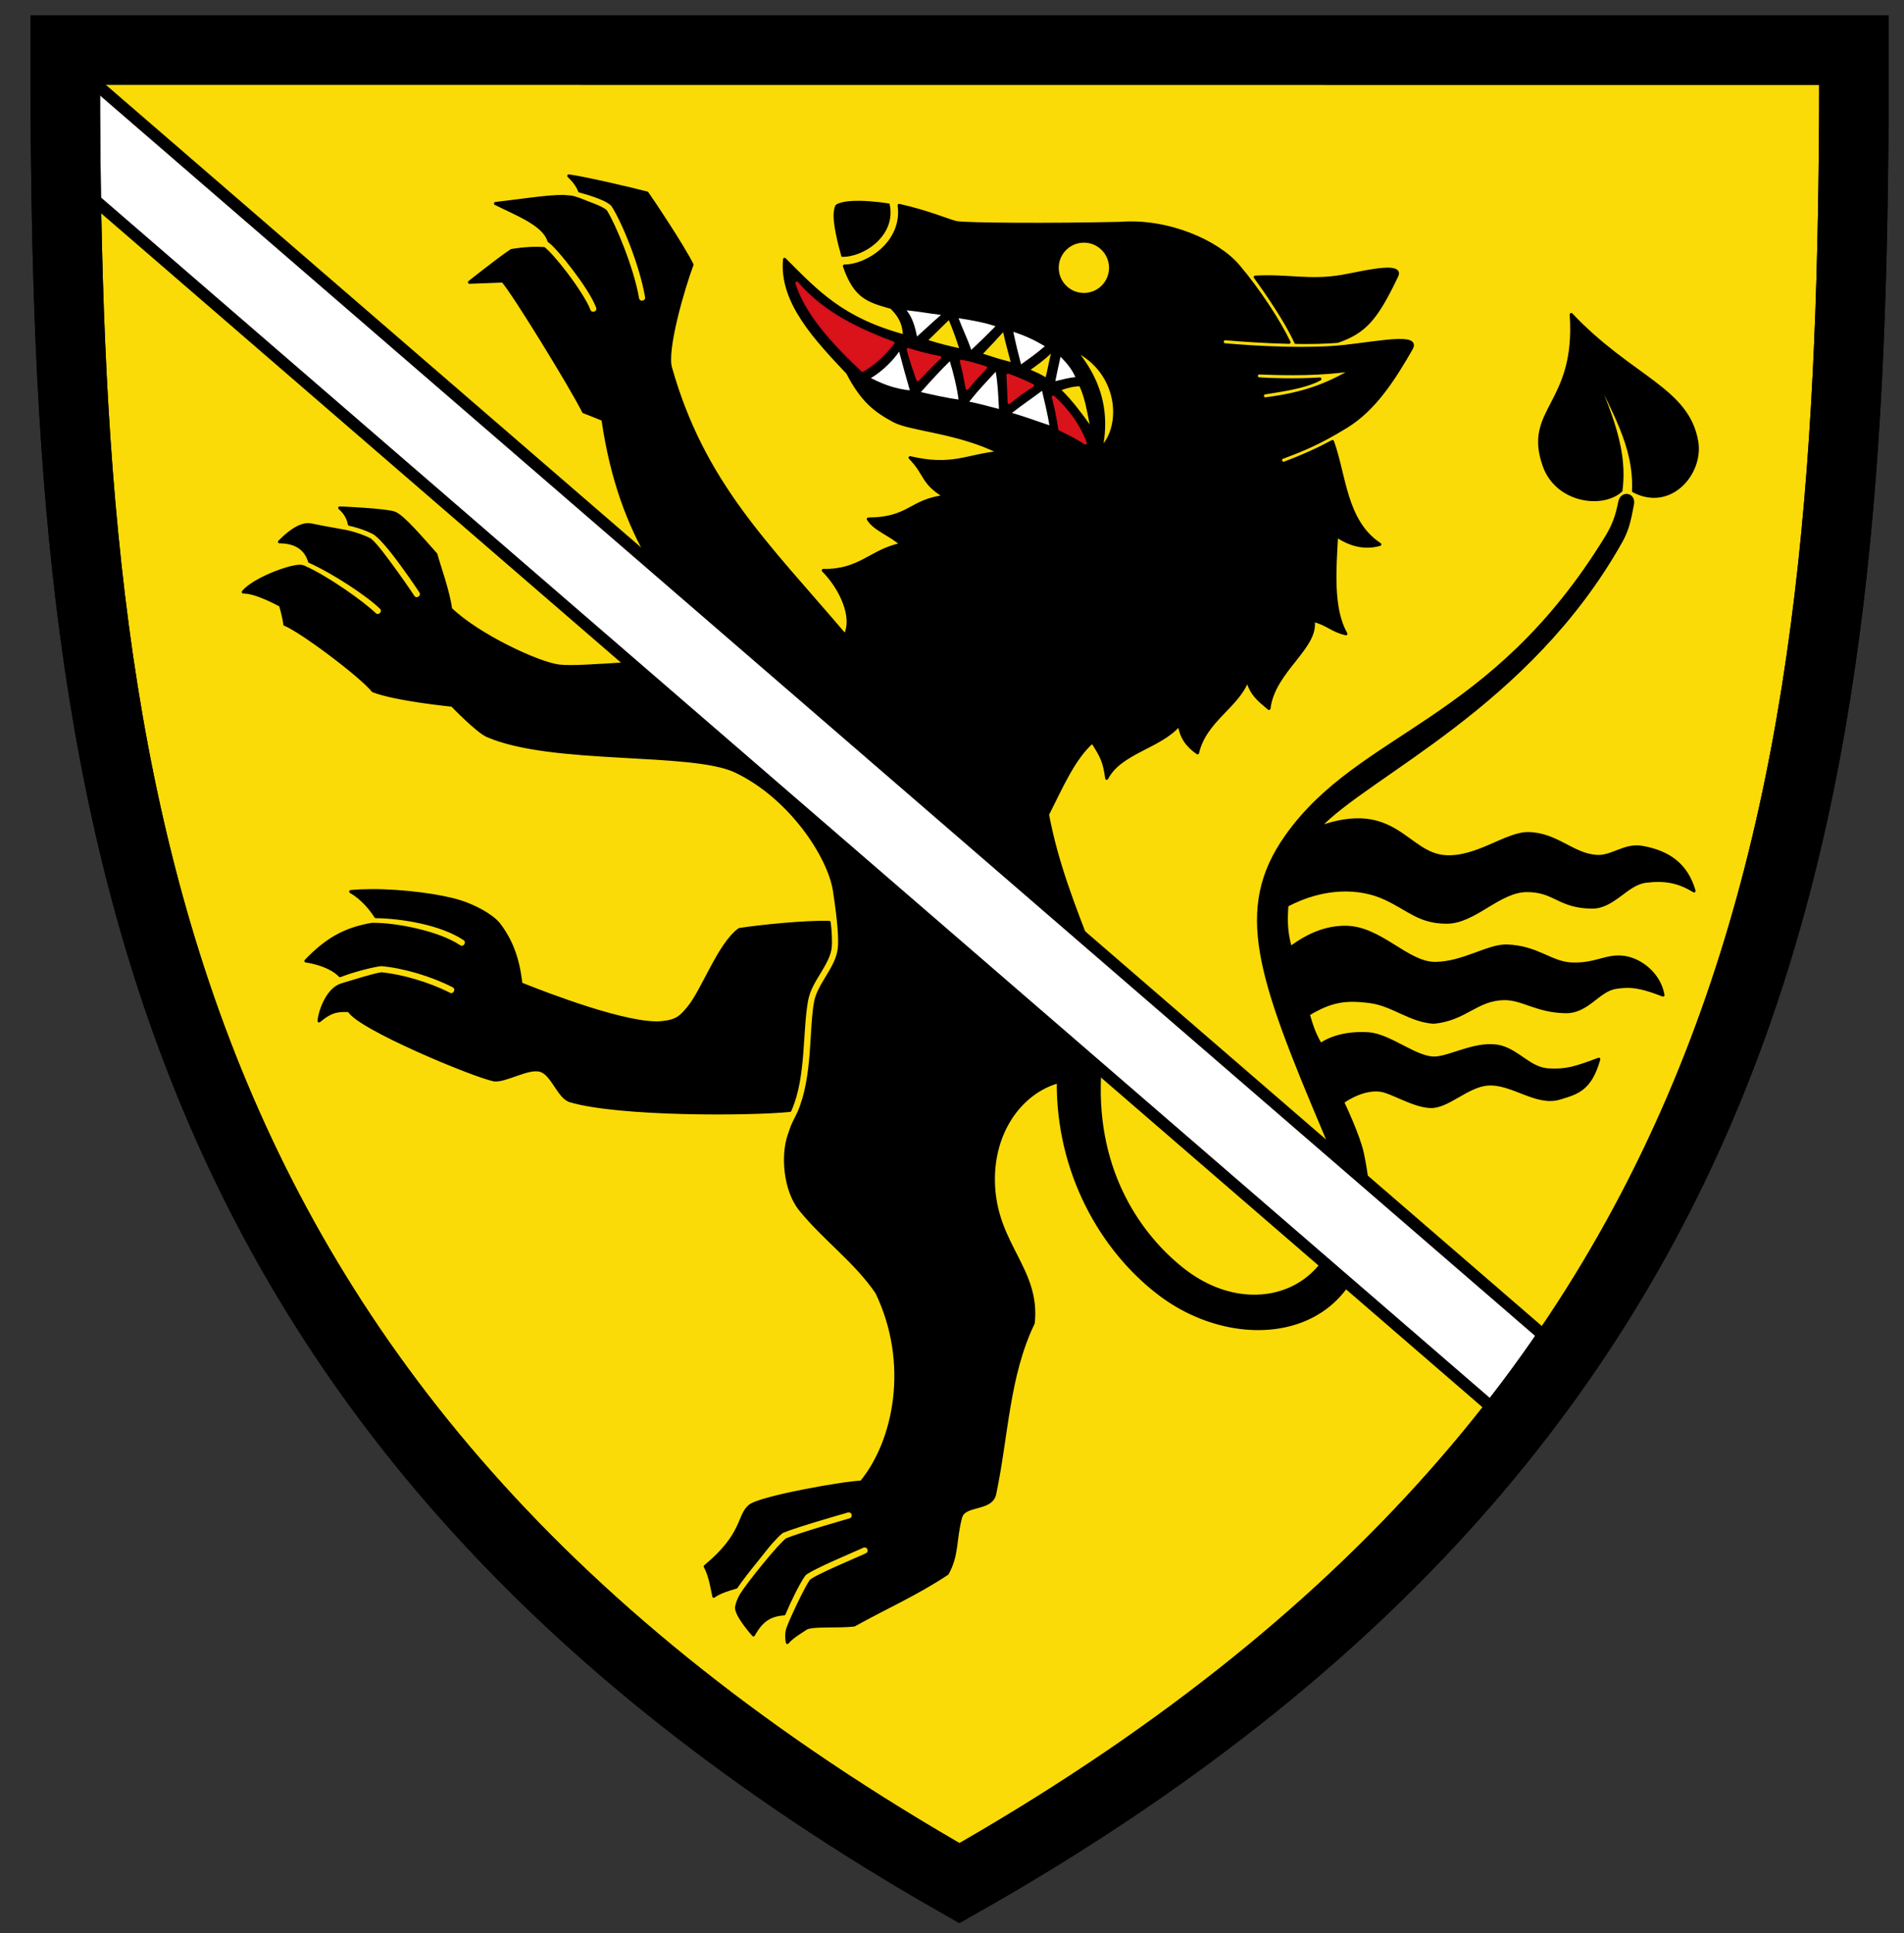 <svg height="634.229" viewBox="0 0 624.691 634.229" width="624.691" xmlns="http://www.w3.org/2000/svg"><rect x="0" y="0" width="624.691" height="634.229" fill="#333333" stroke="none"/><g transform="translate(-54.503 -222.391)"><path d="m80.929 242.827 576.293.039c0 227.391-16.927 437.015-288.203 590.519-270.36-153.899-288.09-362.455-288.09-590.558z" fill="#fcdd09" fill-rule="evenodd" opacity=".99"/><path d="m241.105 280.092s2.724 2.451 3.539 4.951c1.589.435 3.434.974 5.244 1.633 2.194.798 4.175 1.594 5.48 2.871.08.077.15.163.211.256 3.36 5.184 9.242 19.361 11.049 29.941.385 2.005-2.656 2.524-2.957.504-1.676-9.817-7.636-24.083-10.5-28.607-.543-.493-2.303-1.415-4.309-2.145-2.052-.746-4.31-1.778-5.984-2.217l-.893-.215c-1.591-.155-2.715-.221-2.715-.221-5.284-.036-13.872 1.36-22.205 2.318 7.264 3.625 15.901 6.851 17.543 12.266.998.7 2.069 1.815 3.422 3.34 1.455 1.639 3.121 3.686 4.768 5.865 3.294 4.358 6.491 9.127 7.756 12.5.703 1.874-2.107 2.928-2.811 1.055-.985-2.627-4.128-7.499-7.338-11.746-1.605-2.124-3.233-4.12-4.619-5.682-1.225-1.38-2.311-2.414-2.822-2.816-5.496-.374-10.67.664-10.67.664-3.877 2.519-13.768 10.391-13.768 10.391l10.938-.408c3.459 3.778 22.674 35.116 26.521 42.891 0 0 3.871 1.475 6.346 2.535 5.867 40.348 22.388 56.305 37.938 79.553-18.527-1.164-44.404 2.296-52.332 1.348-6.827-.817-26.631-10.065-35.605-18.74-.693-5.733-4.079-14.934-4.811-17.918-4.001-4.437-10.623-12.348-13.5-13.5-2.758-1.105-18.062-1.723-18.062-1.723 2.12 1.848 2.906 3.829 3.162 5.348 3.389.756 6.534 1.972 8.311 2.992.058.033.115.07.168.111 2.754 2.118 6.277 6.742 9.348 10.969 3.071 4.227 5.543 7.99 5.543 7.99 1.137 1.68-1.418 3.357-2.508 1.646 0 0-2.44-3.714-5.463-7.875-2.999-4.128-6.621-9.161-8.607-10.717-1.493-.837-5.068-2.22-8.48-2.852l-1.061-.184c-3.954-.714-7.151-1.282-9.809-1.85-3.643-.779-8.032 3.162-10.357 5.539 5.731.021 8.732 2.63 9.852 6.426 7.829 3.517 19.013 10.87 23.389 15.111 1.531 1.39-.652 3.641-2.088 2.152-3.801-3.685-15.614-12.092-22.936-15.307-.442-.221-.979-.375-1.51-.375-3.98.053-15.355 4.463-18.605 8.463 4.437-.051 12.26 4.393 12.26 4.393s1.299 4.51 1.357 6.215c4.777 1.746 24.58 16.433 28.982 21.797 7.524 2.931 25.971 4.734 25.971 4.734s8.17 8.51 11.504 9.965c21.201 9.25 67.082 4.826 81.445 11.65 18.061 8.581 30.734 28.092 32.441 39.174 1.708 11.082 1.873 16.174 1.633 18.725-.313 3.539-2.133 6.564-3.877 9.443-1.745 2.882-3.427 5.636-3.938 8.428-1.714 9.367-.396 24.478-5.459 36.242l-1.664 3.379c-.663 1.347-1.079 2.786-1.537 4.094-2.252 6.424-1.527 17.931 3.711 24.396 7.757 9.575 18.084 16.926 25.061 27.193 11.128 23.112 6.075 48.636-5.1 62.209-5.105.065-33.286 4.999-36.629 7.865-3.854 3.304-1.779 9.185-14.592 19.787 1.679 3.094 2.203 6.907 2.82 9.789 1.789-1.367 5.016-2.324 7.338-3 1.49-2.203 4.134-5.636 6.945-9.07 1.615-1.973 3.092-3.99 4.51-5.566 1.418-1.577 2.548-2.766 3.482-3.465.099-.074.208-.136.322-.184 2.522-1.047 7.741-2.673 12.436-4.086s8.801-2.582 8.801-2.582c.129-.039.263-.06.398-.062 1.766-.032 2.126 2.483.422 2.947 0 0-4.086 1.165-8.756 2.57-4.589 1.381-9.708 3.006-11.939 3.914-.504.398-1.615 1.487-2.936 2.955-1.372 1.525-2.981 3.42-4.574 5.365-3.186 3.891-6.367 8.069-7.371 9.719-.805 1.321-1.389 2.759-1.623 4.219-.081 2.746 5.553 9.012 5.553 9.012 2.661-4.786 5.405-6.564 10.037-6.902 1.839-4.414 4.692-10.181 6.426-12.631.489-.691.911-.863 1.525-1.236.614-.374 1.376-.784 2.252-1.229 1.753-.89 3.957-1.911 6.162-2.902s4.409-1.949 6.139-2.701c1.729-.752 3.141-1.384 3.205-1.418.207-.113.438-.175.674-.182 1.603-.048 2.153 2.114.723 2.838-.569.299-1.676.76-3.404 1.512s-3.922 1.706-6.105 2.688-4.362 1.993-6.035 2.842c-.837.425-1.548.812-2.051 1.117-.502.306-.84.696-.635.406-1.719 2.43-6.53 12.609-7.584 15.592-.535 1.514-.491 3.398-.199 4.684 1.597-1.952 5.058-3.883 5.955-4.541 1.902-1.396 10.568-.544 15.959-1.195 10.613-5.901 20.367-10.139 30.539-16.881 3.441-6.16 2.376-10.853 4.381-18.422 1.213-4.579 10.059-2.3 11.197-7.717 4.061-19.33 4.278-38.656 12.641-56.039 1.849-17.321-11.819-25.251-12.994-44.547-1.079-17.706 8.752-31.147 21.213-34.648-.245 29.507 14.026 55.103 33.338 69.719 30.16 22.826 78.858 12.769 66.453-46.078-1.286-6.099-6.512-16.957-6.512-16.957s6.145-4.643 12.318-3.896c3.683.445 10.787 5.117 16.438 5.365s11.998-6.737 18.652-7.354c8.044-.745 16.065 6.948 23.793 4.596 5.778-1.759 10.041-2.803 12.859-12.768-7.853 2.939-10.739 3.854-16.691 3.504-6.084-.515-9.386-5.819-15.473-7.545-7.337-1.856-15.749 3.127-21.16 3.633-6.281.587-15.056-7.466-22.229-7.936-6.624-.433-12.13 1.026-15.783 3.57-1.719-3.147-2.625-5.127-3.973-9.988 7.5-4.5 12.228-5.187 20.244-4.135 7.562.992 12.987 6.221 20.895 6.768 10.502-.999 13.995-7.646 23.176-7.752 6.008-.069 10.808 4.213 20.215 4.293 7.204.061 10.659-7.197 16.455-7.996 3.663-.505 6.833-.839 15.387 2.541-1.228-7.011-7.464-11.634-12.746-12.371-5.852-.816-9.191 2.481-17.186 2.178-6.831-.259-11.23-5.559-21.258-5.912-6.163-.217-14.428 5.697-23.602 5.711-9.174.014-17.893-11.782-29.324-11.855-6.446-.042-12.301 2.426-18.121 6.758-1.623-5.432-1.435-9.887-1.17-13.951 12.35-6.506 24.1-6.103 32.279-2.285 7.892 3.683 11.099 7.736 20.004 7.818 9.395.087 17.252-10.445 26.623-10.381 9.105.063 10.281 5.273 21.107 5.432 7.146.105 11.375-7.705 17.795-8.492 6.42-.787 10.788.156 15.795 3.182-2.469-8.557-8.277-12.771-17.113-14.314-5.635-.985-9.806 3.303-14.844 2.99-7.855-.488-13.142-7.342-22.391-7.492-7.25-.118-16.859 8.237-27.244 7.578-12.831-.814-16.424-18.666-41.668-9.477 16.347-17.465 68.98-39.863 99.318-94.057 1.902-3.397 2.676-6.338 3.738-12.13.608-3.316-3.536-4.017-4.186-.675-.96 4.934-2.155 7.873-4.334 11.496-37.79 61.723-80.775 63.866-105.011 98.145-16.926 23.939-9.099 45.971 12.729 97.58 18.818 44.493-18.46 67.069-46.936 44.393-13.446-10.708-28.583-31.267-27.135-63.131 1.248-27.454 1.41-30.368-2.838-41.398-5.498-14.279-11.233-28.585-14.217-44.596 4.564-8.961 8.551-18.417 14.727-23.826 3.171 4.929 3.915 6.507 4.695 11.963 4.491-8.647 17.535-10.208 23.785-17.6.746 4.184 2.462 6.752 6.021 9.254 2.417-10.658 13.365-15.353 16.395-24.041 1.076 4.722 3.775 6.707 7.037 9.471 1.512-12.384 16.016-20.061 14.48-28.896 4.75 1.125 5.959 3.286 10.771 4.398-4.747-8.26-3.668-21.213-3.076-32.16 4.085 2.727 8.807 4.353 14.193 2.832-11.404-7.464-11.487-22.627-15.523-33.752-4.466 2.416-9.792 4.86-15.699 7.057-1.25.465-1.948-1.41-.697-1.875 6.191-2.302 11.943-4.554 21.043-10.172 9.099-5.618 15.392-15.329 21.213-25.527 2.638-4.621-9.96-2.034-21.678-.711-11.718 1.323-28.817.443-39.428-.502-1.298-.083-1.222-2.016.078-1.998.033 0.0.067.002.1.006 5.618.5 13.238 1.001 20.809 1.174-3.141-6.647-9.944-17.14-16.703-25.088-6.759-7.948-23.039-15.181-38.727-13.938-22.264.513-50.829.376-53.783-.266-2.307-.501-9.211-3.513-18.719-5.631.864 5.96-1.775 11.095-5.57 14.549-3.635 3.308-8.272 5.281-12.387 5.355 3.569 10.318 7.789 11.394 15.418 13.568 3.809 3.69 4.121 6.723 4.33 9.414-20.426-5.536-28.549-14.334-39.377-25.191-1.397 14.086 10.585 26.455 20.684 37.213 4.728 9.044 8.801 12.326 15.246 15.787 5.392 2.895 21.272 3.585 34.6 10.367-10.875 1.063-15.482 4.965-29.357 1.715 5.41 5.559 3.794 8.114 11.412 12.727-11.53 1.396-11.452 7.295-25.119 7.4 1.998 3.445 7.888 5.331 10.805 8.336-9.842 1.976-13.484 8.758-25.559 8.518 5.815 5.898 10.223 15.47 7.137 21.279-25.743-30.224-46.563-49.867-57.277-87.787-1.689-5.977 4.138-26.009 7.064-33.816-3.121-6.19-12.41-20.168-14.752-23.482-4.712-1.251-20.376-4.921-25.699-5.633zm345.212 103.262c2.143-15.7-5.96-29.871-10.032-42.064 7.474 16.154 14.795 27.335 14.169 42.176 12.121 6.38 22.479-5.827 20.746-16.16-2.915-17.384-21.515-20.932-41.189-41.742 2.055 29.847-15.556 30.992-8.826 49.725 4.137 11.514 18.907 13.671 25.133 8.066zm-176.196-81.849c4.833 0 8.752 3.917 8.752 8.75 0 4.833-3.919 8.75-8.752 8.75s-8.75-3.917-8.75-8.75 3.917-8.75 8.75-8.75zm99.398 9.195c-4.248.078-11.318 1.801-14.979 2.404-10.455 1.724-17.463-.378-28.197.207 4.074 5.578 10.51 15.066 13.305 21.424 4.852.067 9.598-.013 13.691-.35 9.077-3.124 12.781-7.526 19.432-21.451.829-1.735-.703-2.281-3.252-2.234zm-102.215 26.57c14.64 7.239 15.898 24.912 8.463 32.258 3.71-18.018-5.901-28.569-8.463-32.258zm91.219 6.396c-8.677 5.029-16.109 7.946-28.635 9.562-1.402.181-1.635-1.683-.395-1.925 2.969-.578 12.868-1.647 18.057-4.565-7.593.477-16.293.236-19.819-.036-1.493-.115-1.356-2.025.198-1.957 9.121.4 20.072.494 30.594-1.08z" stroke="#000" stroke-linecap="round" stroke-linejoin="round"/><path d="m176.383 514.592c-2.403.009-4.705.109-6.814.314 4.02 2.361 6.734 5.876 8.225 8.219 8.449.112 21.42 2.189 29.021 7.26 1.708 1.1.009 3.65-1.664 2.496-6.834-4.558-20.613-7.293-28.434-7.234l-.973.146c-7.805 1.501-13.727 4.394-20.877 11.877 0 0 7.498.942 11.205 4.822 3.874-1.538 10.428-3.265 13.344-3.615.054-.006.108-.009.162-.01.05-.001.1.001.15.006 7.268.649 16.514 3.394 23.488 6.973 1.78.913.411 3.583-1.369 2.67-6.508-3.34-15.499-6-22.215-6.629-2.381.31-9.645 2.598-12.982 3.598-4.629 1.386-7.166 8.459-7.469 11.857 4.278-3.568 6.387-3.485 9.816-3.402 3.195 5.774 41.051 21.452 47.6 22.736 3.643.498 10.861-4.109 14.973-3.18 4.178.944 6.143 8.897 10.021 10.041 15.984 4.717 58.855 4.505 72.088 3.158.065-.163.125-.337.191-.49 4.606-10.704 3.408-25.452 5.264-35.598.652-3.562 2.594-6.586 4.322-9.439 1.728-2.854 3.224-5.519 3.455-8.16l.002-.006v-.004c.146-1.554-.001-5.455-.369-7.99-7.757-.238-22.815 1.293-29.445 2.342-6.676 4.773-11.976 20.093-16.779 25.783-2.377 2.816-3.598 4.25-8.637 4.764-10.869 1.107-37.91-9.352-46.268-12.703-.92-8.053-3.032-14.093-7.328-19.676-2.349-2.852-7.99-5.842-12.586-7.287-6.431-2.021-18.708-3.677-29.119-3.639z" stroke="#000" stroke-linecap="round" stroke-linejoin="round"/><g fill="none"><path d="m75.953 260.492 483.573 417.962" stroke="#000" stroke-width="32.9"/><path d="m75.953 260.492 483.573 417.962" stroke="#fff" stroke-width="25.1"/></g><g fill="none" stroke="#000" stroke-width="22.8"><path d="m75.893 238.791 586.901.04c0 231.576-17.239 445.059-293.508 601.389-275.336-156.732-293.393-369.127-293.393-601.429z"/><path d="m75.893 238.791 586.901.04c0 231.576-17.239 445.059-293.508 601.389-275.336-156.732-293.393-369.127-293.393-601.429z"/></g><path d="m336.502 288.273c-2.774-.029-5.511.207-7.273 1.02-.885.408-.905 1.24-1.102 2.23-.685 3.453 1.437 11.508 2.471 15.105 3.233.22 7.913-1.425 11.32-4.525 3.465-3.153 5.645-7.535 4.436-12.91-.501-.085-5.228-.871-9.852-.92z"/><g fill-rule="evenodd"><g fill="#da121a" stroke="#da121a" stroke-linecap="round" stroke-linejoin="round"><path d="m400.084 352.683c.79 2.976 1.525 6.411 2.146 10.496 3.076 1.498 5.427 2.636 8.344 4.531-2.277-5.893-5.462-10.3-10.489-15.027z"/><path d="m385.209 345.458c.137 2.911.308 5.652.364 8.992 2.331-1.939 4.47-3.574 7.694-5.588-3.134-1.472-5.041-2.344-8.058-3.404z"/><path d="m352.471 337.079c.858 3.233 2.013 6.58 3.154 9.846 2.449-2.524 4.91-5.214 7.188-7.25-3.786-.697-6.629-1.422-10.342-2.596z"/></g><path d="m386.963 331.264c.732 3.516 1.616 7.195 2.544 10.672 3.165-2.275 4.697-3.292 7.805-5.95-3.216-1.933-6.353-3.433-10.349-4.723zm-35.003-7.064c1.981 2.538 2.755 5.386 3.415 8.599 2.806-2.488 4.999-4.644 7.875-7.092-4.216-.506-7.056-1.081-11.29-1.508zm17.04 2.599c1.348 3.568 2.856 6.609 4.188 10.375 2.924-2.726 5.179-4.938 7.938-7.75-3.655-1.215-7.807-1.99-12.125-2.625zm33.457 12.636c-.577 2.515-1.133 5.176-1.717 8.018 2.452-.562 4.278-1.127 6.592-1.331-1.13-2.625-2.918-4.724-4.875-6.688zm-6.067 11.169c.859 3.732 1.699 7.017 2.422 11.323-4.159-1.369-8.077-2.861-12.29-4.073 3.685-2.837 6.393-4.656 9.867-7.25zm-15.203-6.242c.686 3.799.797 7.272 1.076 12.201-2.58-.635-6.925-1.857-9.764-2.389 2.87-3.647 5.57-6.452 8.688-9.812zm-15.066-3.456c-2.661 2.6-6.433 6.665-9.482 10.133 3.823.873 8.77 1.966 12.346 2.44-.337-3.294-1.876-9.544-2.864-12.573zm-16.622-3.169c.954 3.606 2.488 9.256 3.529 12.735-4.782-.504-8.8-1.995-12.779-4.047 4.197-2.479 7.552-6.174 9.25-8.688z" fill="#fff"/><path d="m315.938 315.237c2.939 9.562 11.344 19.125 21.562 28.688 3.938-2.307 6.997-5.198 10-9-10.303-3.942-22.432-9.102-31.562-19.688z" fill="#da121a" stroke="#da121f" stroke-linejoin="round" stroke-miterlimit="20" stroke-opacity=".941"/><path d="m369.911 340.912c.771 2.828 1.326 5.643 1.894 8.859 2.479-3.099 4.085-4.69 6.035-6.749-2.461-.73-5.313-1.668-7.929-2.111z" fill="#da121a" stroke="#da121a" stroke-linecap="round" stroke-linejoin="round"/><path d="m365.802 327.425c-1.91 1.867-4.645 4.527-6.688 6.562 3.604 1.137 6.771 1.907 10.062 2.625-.936-2.917-2.154-6.386-3.375-9.188zm17.825 3.941c-2.112 2.313-4.117 4.51-6.596 7.091 3.467 1.14 6.117 1.938 9.062 2.688-.959-3.772-1.639-5.967-2.467-9.778zm15.693 7.023c-2.085 2.003-4.239 3.553-6.7 5.321 2.003.879 3.041 1.297 4.953 2.453.604-2.335 1.13-5.411 1.747-7.774zm9.367 10.745c-2.092.009-4.138.612-5.875 1.229 3.564 3.534 6.454 7.414 9.188 11.25-.795-4.114-1.551-8.662-3.312-12.479z" fill="#fcdd09" fill-opacity=".988"/></g></g></svg>